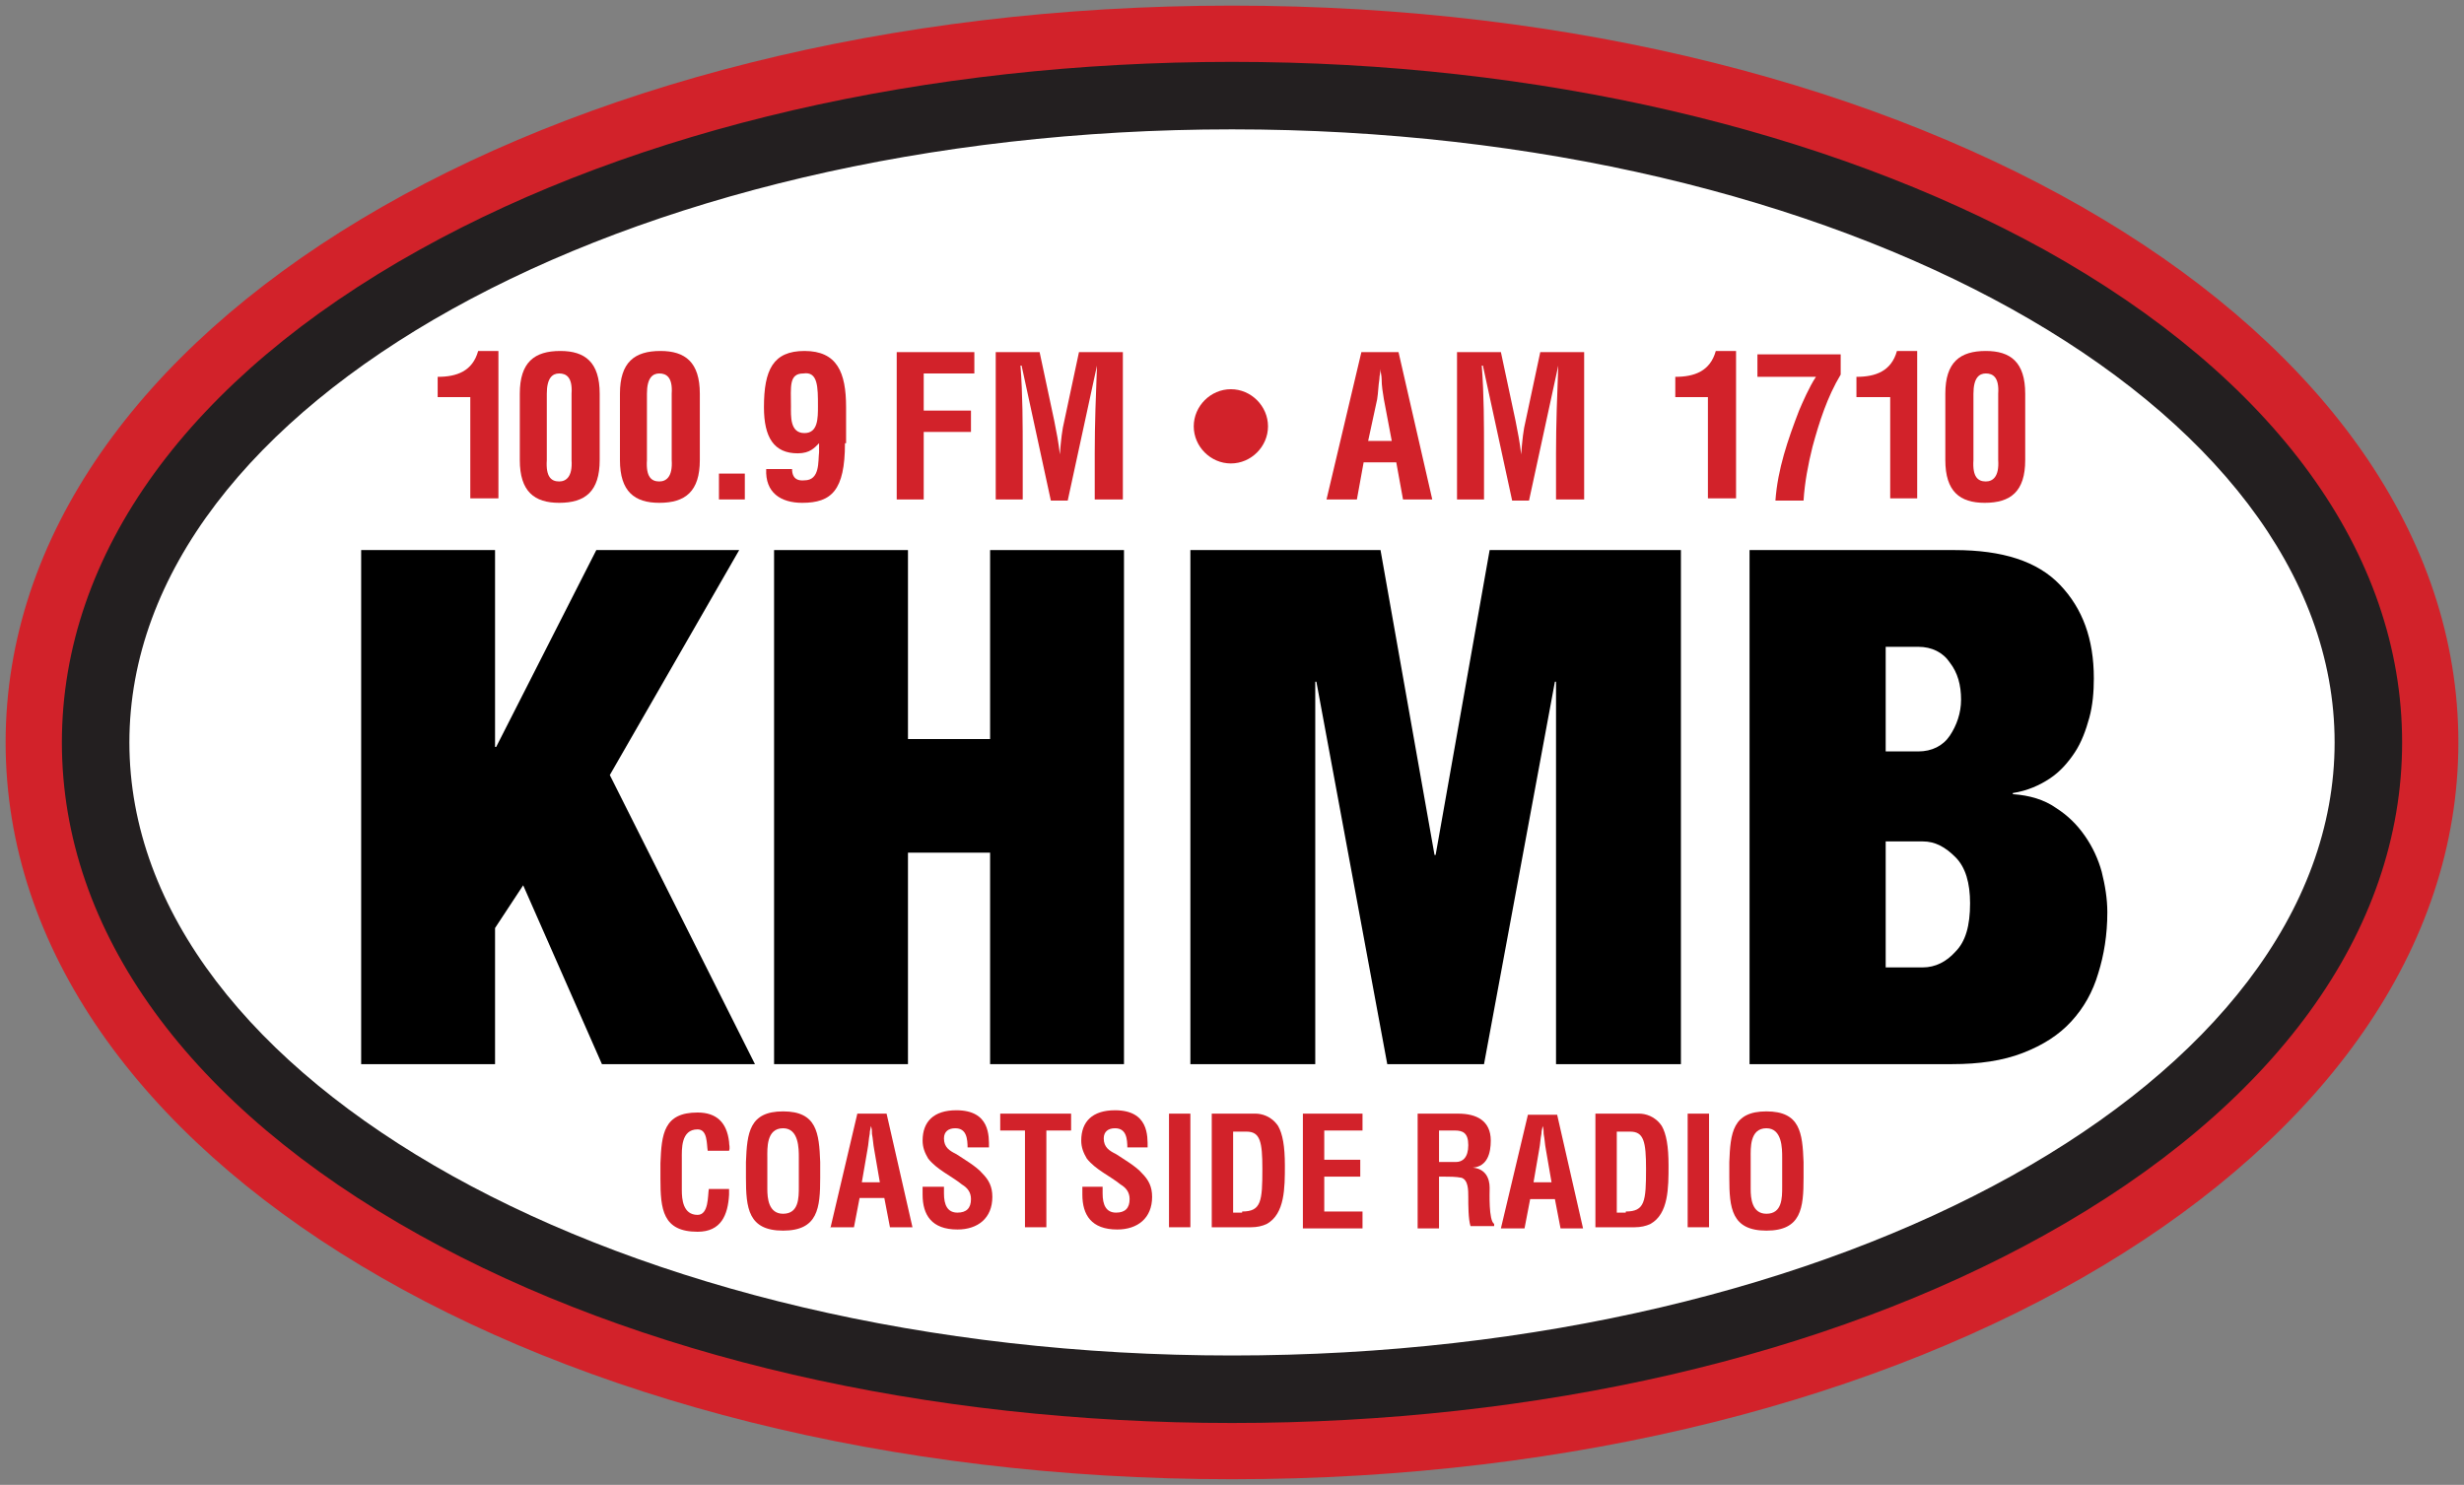 <?xml version="1.0" encoding="utf-8"?>
<!-- Generator: Adobe Illustrator 26.5.0, SVG Export Plug-In . SVG Version: 6.00 Build 0)  -->
<svg version="1.1" id="Layer_1" xmlns="http://www.w3.org/2000/svg" xmlns:xlink="http://www.w3.org/1999/xlink" x="0px" y="0px"
	 viewBox="0 0 219 132" style="enable-background:new 0 0 219 132;" xml:space="preserve">
<rect x="0" y="0" width="219" height="132" fill="#808080" stroke="none"/>
<style type="text/css">
	.st0{fill:#FFFFFF;}
	.st1{fill:#D2222A;}
	.st2{fill:#231F20;}
</style>
<g>
	<path class="st0" d="M109.5,126.1c-27.1,0-52.6-5.9-72-16.7C17.2,98.1,6,82.7,6,66C6,49.4,17.2,34,37.5,22.7
		C56.9,11.9,82.4,6,109.5,6c27.1,0,52.6,5.9,72,16.7C201.8,34,213,49.4,213,66c0,16.7-11.2,32.1-31.5,43.4
		C162.1,120.2,136.6,126.1,109.5,126.1z"/>
	<path class="st1" d="M109.5,11.5c54.1,0,98,24.4,98,54.5s-43.9,54.5-98,54.5s-98-24.4-98-54.5S55.4,11.5,109.5,11.5 M109.5,0.5
		C48.4,0.5,0.5,29.3,0.5,66c0,36.7,47.9,65.5,109,65.5s109-28.8,109-65.5C218.5,29.3,170.6,0.5,109.5,0.5L109.5,0.5z"/>
</g>
<g>
	<path class="st0" d="M109.5,123.6c-26.7,0-51.8-5.8-70.7-16.4C19.3,96.4,8.5,81.7,8.5,66s10.7-30.3,30.2-41.2
		C57.7,14.3,82.8,8.5,109.5,8.5s51.8,5.8,70.7,16.4c19.5,10.9,30.2,25.5,30.2,41.2s-10.7,30.3-30.2,41.2
		C161.3,117.8,136.2,123.6,109.5,123.6z"/>
	<path class="st2" d="M109.5,11.5c54.1,0,98,24.4,98,54.5s-43.9,54.5-98,54.5s-98-24.4-98-54.5S55.4,11.5,109.5,11.5 M109.5,5.5
		c-27.2,0-52.8,5.9-72.2,16.7C16.8,33.6,5.5,49.2,5.5,66s11.3,32.4,31.8,43.8c19.4,10.8,45,16.7,72.2,16.7s52.8-5.9,72.2-16.7
		c20.5-11.4,31.8-27,31.8-43.8s-11.3-32.4-31.8-43.8C162.3,11.5,136.7,5.5,109.5,5.5L109.5,5.5z"/>
</g>
<g>
	<path d="M44,48.9v17.5h0.1L53,48.9h12.7l-11.5,20l12.9,25.7H53.5l-7-15.9L44,82.5v12.1H32.1V48.9H44z"/>
	<path d="M80.7,48.9v16.8H88V48.9h11.9v45.7H88V75.8h-7.3v18.8H68.8V48.9H80.7z"/>
	<path d="M122.7,48.9l4.8,27.1h0.1l4.8-27.1h17v45.7h-11.1v-34h-0.1l-6.3,34h-8.6l-6.3-34h-0.1v34h-11.1V48.9H122.7z"/>
	<path d="M173.7,48.9c4.3,0,7.4,1,9.4,3.1c2,2.1,3,4.8,3,8.3c0,1.2-0.1,2.4-0.4,3.5c-0.3,1.1-0.7,2.2-1.3,3.1
		c-0.6,0.9-1.3,1.7-2.2,2.3c-0.9,0.6-2,1.1-3.3,1.3v0.1c1.5,0.1,2.8,0.5,3.8,1.2c1.1,0.7,1.9,1.5,2.6,2.5c0.7,1,1.2,2.1,1.5,3.2
		c0.3,1.2,0.5,2.4,0.5,3.6c0,2-0.3,3.8-0.8,5.4c-0.5,1.7-1.3,3.1-2.4,4.3c-1.1,1.2-2.5,2.1-4.3,2.8c-1.8,0.7-3.9,1-6.3,1h-18V48.9
		H173.7z M170.5,66.8c1.2,0,2.2-0.5,2.8-1.4c0.6-0.9,1-2,1-3.2c0-1.3-0.3-2.4-1-3.3c-0.6-0.9-1.6-1.4-2.8-1.4h-2.9v9.3H170.5z
		 M170.9,86c1.1,0,2.1-0.5,2.9-1.4c0.9-0.9,1.3-2.3,1.3-4.3c0-1.8-0.4-3.2-1.3-4.1c-0.9-0.9-1.8-1.4-2.9-1.4h-3.3V86H170.9z"/>
</g>
<g>
	<path class="st1" d="M41.9,35.3h-3v-1.8c1.7,0,3.1-0.5,3.6-2.3h1.8v13.1h-2.5V35.3z"/>
	<path class="st1" d="M46.2,35c0-2.8,1.3-3.8,3.6-3.8c2.2,0,3.5,1,3.5,3.8v5.9c0,2.8-1.3,3.8-3.6,3.8c-2.2,0-3.5-1-3.5-3.8V35z
		 M48.6,40.9c-0.1,1.5,0.4,1.9,1.1,1.9c0.6,0,1.2-0.4,1.1-1.9V35c0.1-1.5-0.5-1.8-1.1-1.8c-0.6,0-1.1,0.4-1.1,1.8V40.9z"/>
	<path class="st1" d="M55.1,35c0-2.8,1.3-3.8,3.6-3.8c2.2,0,3.5,1,3.5,3.8v5.9c0,2.8-1.3,3.8-3.6,3.8c-2.2,0-3.5-1-3.5-3.8V35z
		 M57.5,40.9c-0.1,1.5,0.4,1.9,1.1,1.9c0.6,0,1.2-0.4,1.1-1.9V35c0.1-1.5-0.5-1.8-1.1-1.8c-0.6,0-1.1,0.4-1.1,1.8V40.9z"/>
	<path class="st1" d="M63.9,44.4v-2.3h2.3v2.3H63.9z"/>
	<path class="st1" d="M75.1,39.4c0,4.2-1.2,5.3-3.8,5.3c-1.9,0-3.3-0.9-3.2-3h2.3c0,0.4,0.1,1.1,1.1,1c1.4,0,1.2-1.7,1.3-2.5v-0.8
		c-0.4,0.4-0.8,0.9-1.9,0.9c-2.1,0-3-1.4-3-4.1c0-3.3,0.8-5,3.6-5c2.9,0,3.7,1.9,3.7,5V39.4z M71.4,33.2c-1.3,0-1.1,1.2-1.1,2.9
		c0,0.9-0.1,2.4,1.2,2.4c1.2,0,1.2-1.3,1.2-2.4C72.7,34.4,72.7,33,71.4,33.2z"/>
	<path class="st1" d="M79.7,44.4V31.3h6.9v1.9h-4.5v3.3h4.2v1.9h-4.2v6H79.7z"/>
	<path class="st1" d="M91,44.4h-2.5V31.3h3.9l1.3,6.1c0.2,1,0.4,2,0.5,3h0c0.1-1.3,0.2-2.2,0.4-3l1.3-6.1h3.9v13.1h-2.5v-4.1
		c0-2.6,0.1-5.2,0.2-7.8h0l-2.6,12h-1.5l-2.6-12h-0.1c0.2,2.6,0.2,5.2,0.2,7.8V44.4z"/>
	<path class="st1" d="M109.4,41.2c-1.8,0-3.3-1.5-3.3-3.3c0-1.8,1.5-3.3,3.3-3.3c1.8,0,3.3,1.5,3.3,3.3
		C112.7,39.7,111.2,41.2,109.4,41.2z"/>
	<path class="st1" d="M117.9,44.4l3.1-13.1h3.3l3,13.1h-2.6l-0.6-3.3h-2.9l-0.6,3.3H117.9z M121.6,39.2h2.1l-0.7-3.7
		c-0.1-0.6-0.2-1.2-0.2-1.8c0-0.3-0.1-0.6-0.1-0.9h0c0,0.3-0.1,0.6-0.1,0.9c-0.1,0.6-0.1,1.2-0.2,1.8L121.6,39.2z"/>
	<path class="st1" d="M132,44.4h-2.5V31.3h3.9l1.3,6.1c0.2,1,0.4,2,0.5,3h0c0.1-1.3,0.2-2.2,0.4-3l1.3-6.1h3.9v13.1h-2.5v-4.1
		c0-2.6,0.1-5.2,0.2-7.8h0l-2.6,12h-1.5l-2.6-12h-0.1c0.2,2.6,0.2,5.2,0.2,7.8V44.4z"/>
	<path class="st1" d="M151.9,35.3h-3v-1.8c1.7,0,3.1-0.5,3.6-2.3h1.8v13.1h-2.5V35.3z"/>
	<path class="st1" d="M156.2,31.5h7.4v1.8c-1.2,2-1.9,4.2-2.5,6.4c-0.4,1.6-0.7,3.2-0.8,4.8h-2.5c0.2-2.8,1.1-5.4,2.1-8
		c0.3-0.7,0.9-2.1,1.5-3h-5.2V31.5z"/>
	<path class="st1" d="M168,35.3h-3v-1.8c1.7,0,3.1-0.5,3.6-2.3h1.8v13.1H168V35.3z"/>
	<path class="st1" d="M172.9,35c0-2.8,1.3-3.8,3.6-3.8c2.2,0,3.5,1,3.5,3.8v5.9c0,2.8-1.3,3.8-3.6,3.8c-2.2,0-3.5-1-3.5-3.8V35z
		 M175.4,40.9c-0.1,1.5,0.4,1.9,1.1,1.9c0.6,0,1.2-0.4,1.1-1.9V35c0.1-1.5-0.5-1.8-1.1-1.8c-0.6,0-1.1,0.4-1.1,1.8V40.9z"/>
</g>
<g>
	<path class="st1" d="M64.8,105.6c0,0.2,0,0.4,0,0.6c-0.1,1.8-0.7,3.3-2.8,3.3c-3.1,0-3.3-2-3.3-4.7v-1.4c0.1-2.6,0.3-4.5,3.3-4.5
		c1.7,0,2.6,0.9,2.8,2.6c0,0.3,0.1,0.5,0,0.8h-1.9c-0.1-0.6,0-1.9-0.9-1.9c-1.5,0-1.4,1.8-1.4,2.6v2.8c0,0.8,0.1,2.2,1.4,2.2
		c1,0,0.9-1.7,1-2.3H64.8z"/>
	<path class="st1" d="M66.3,103.3c0.1-2.6,0.3-4.5,3.3-4.5s3.2,1.9,3.3,4.5v1.4c0,2.7-0.2,4.7-3.3,4.7s-3.3-2-3.3-4.7V103.3z
		 M68.2,105.7c0,0.8,0.1,2.2,1.4,2.2c1.4,0,1.4-1.4,1.4-2.4v-2.6c0-0.8,0-2.6-1.4-2.6c-1.5,0-1.4,1.8-1.4,2.6V105.7z"/>
	<path class="st1" d="M73.8,109.2L76.2,99h2.6l2.3,10.1h-2l-0.5-2.6h-2.2l-0.5,2.6H73.8z M76.6,105.1h1.6l-0.5-2.9
		c-0.1-0.5-0.1-0.9-0.2-1.4c0-0.2,0-0.5-0.1-0.7h0c0,0.2-0.1,0.4-0.1,0.7c-0.1,0.5-0.1,0.9-0.2,1.4L76.6,105.1z"/>
	<path class="st1" d="M86,102.1c0-0.9-0.1-1.8-1.1-1.8c-0.6,0-1,0.3-1,0.9c0,0.8,0.5,1.1,1.1,1.4c0.6,0.4,1.8,1.1,2.3,1.7
		c0.6,0.6,0.9,1.2,0.9,2.1c0,1.9-1.3,2.9-3.1,2.9c-2.3,0-3.1-1.3-3.1-3.1v-0.7h1.9v0.6c0,1,0.3,1.7,1.2,1.7c0.8,0,1.2-0.4,1.2-1.2
		c0-0.6-0.3-1-0.8-1.3c-1-0.8-2.2-1.3-3-2.3c-0.3-0.5-0.5-1-0.5-1.6c0-1.7,1-2.7,3-2.7c3,0,2.9,2.3,2.9,3.3H86z"/>
	<path class="st1" d="M88.9,99h6.3v1.5H93v8.6h-1.9v-8.6h-2.2V99z"/>
	<path class="st1" d="M100.2,102.1c0-0.9-0.1-1.8-1.1-1.8c-0.6,0-1,0.3-1,0.9c0,0.8,0.5,1.1,1.1,1.4c0.6,0.4,1.8,1.1,2.3,1.7
		c0.6,0.6,0.9,1.2,0.9,2.1c0,1.9-1.3,2.9-3.1,2.9c-2.3,0-3.1-1.3-3.1-3.1v-0.7H98v0.6c0,1,0.3,1.7,1.2,1.7c0.8,0,1.2-0.4,1.2-1.2
		c0-0.6-0.3-1-0.8-1.3c-1-0.8-2.2-1.3-3-2.3c-0.3-0.5-0.5-1-0.5-1.6c0-1.7,1-2.7,3-2.7c3,0,2.9,2.3,2.9,3.3H100.2z"/>
	<path class="st1" d="M103.9,109.2V99h1.9v10.1H103.9z"/>
	<path class="st1" d="M107.7,109.2V99h3.9c0.5,0,1.4,0.2,2,1.1c0.4,0.7,0.6,1.8,0.6,3.5c0,2,0,4.3-1.6,5.2c-0.4,0.2-0.9,0.3-1.4,0.3
		H107.7z M110.4,107.7c1.7,0,1.8-0.9,1.8-3.8c0-2.4-0.2-3.3-1.4-3.3h-1.2v7.2H110.4z"/>
	<path class="st1" d="M115.8,109.2V99h5.3v1.5h-3.4v2.6h3.2v1.5h-3.2v3.1h3.4v1.5H115.8z"/>
	<path class="st1" d="M127.9,104.8v4.4H126V99h3.6c1.6,0,2.9,0.6,2.9,2.4c0,1.1-0.3,2.3-1.6,2.4v0c1.1,0.1,1.5,0.9,1.5,1.8
		c0,0.4-0.1,2.9,0.4,3.2v0.2h-2.1c-0.2-0.6-0.2-1.9-0.2-2.6c0-0.6,0-1.5-0.6-1.7c-0.5-0.1-1.1-0.1-1.6-0.1H127.9z M127.9,103.3h1.5
		c0.6,0,1.1-0.4,1.1-1.5c0-1.1-0.5-1.3-1.2-1.3h-1.4V103.3z"/>
	<path class="st1" d="M133.4,109.2l2.4-10.1h2.6l2.3,10.1h-2l-0.5-2.6H136l-0.5,2.6H133.4z M136.3,105.1h1.6l-0.5-2.9
		c-0.1-0.5-0.1-0.9-0.2-1.4c0-0.2,0-0.5-0.1-0.7h0c0,0.2-0.1,0.4-0.1,0.7c-0.1,0.5-0.1,0.9-0.2,1.4L136.3,105.1z"/>
	<path class="st1" d="M141.8,109.2V99h3.9c0.5,0,1.4,0.2,2,1.1c0.4,0.7,0.6,1.8,0.6,3.5c0,2,0,4.3-1.6,5.2c-0.4,0.2-0.9,0.3-1.4,0.3
		H141.8z M144.5,107.7c1.7,0,1.8-0.9,1.8-3.8c0-2.4-0.2-3.3-1.4-3.3h-1.2v7.2H144.5z"/>
	<path class="st1" d="M150,109.2V99h1.9v10.1H150z"/>
	<path class="st1" d="M153.7,103.3c0.1-2.6,0.3-4.5,3.3-4.5c3,0,3.2,1.9,3.3,4.5v1.4c0,2.7-0.2,4.7-3.3,4.7c-3.1,0-3.3-2-3.3-4.7
		V103.3z M155.6,105.7c0,0.8,0.1,2.2,1.4,2.2c1.4,0,1.4-1.4,1.4-2.4v-2.6c0-0.8,0-2.6-1.4-2.6c-1.5,0-1.4,1.8-1.4,2.6V105.7z"/>
</g>
</svg>
